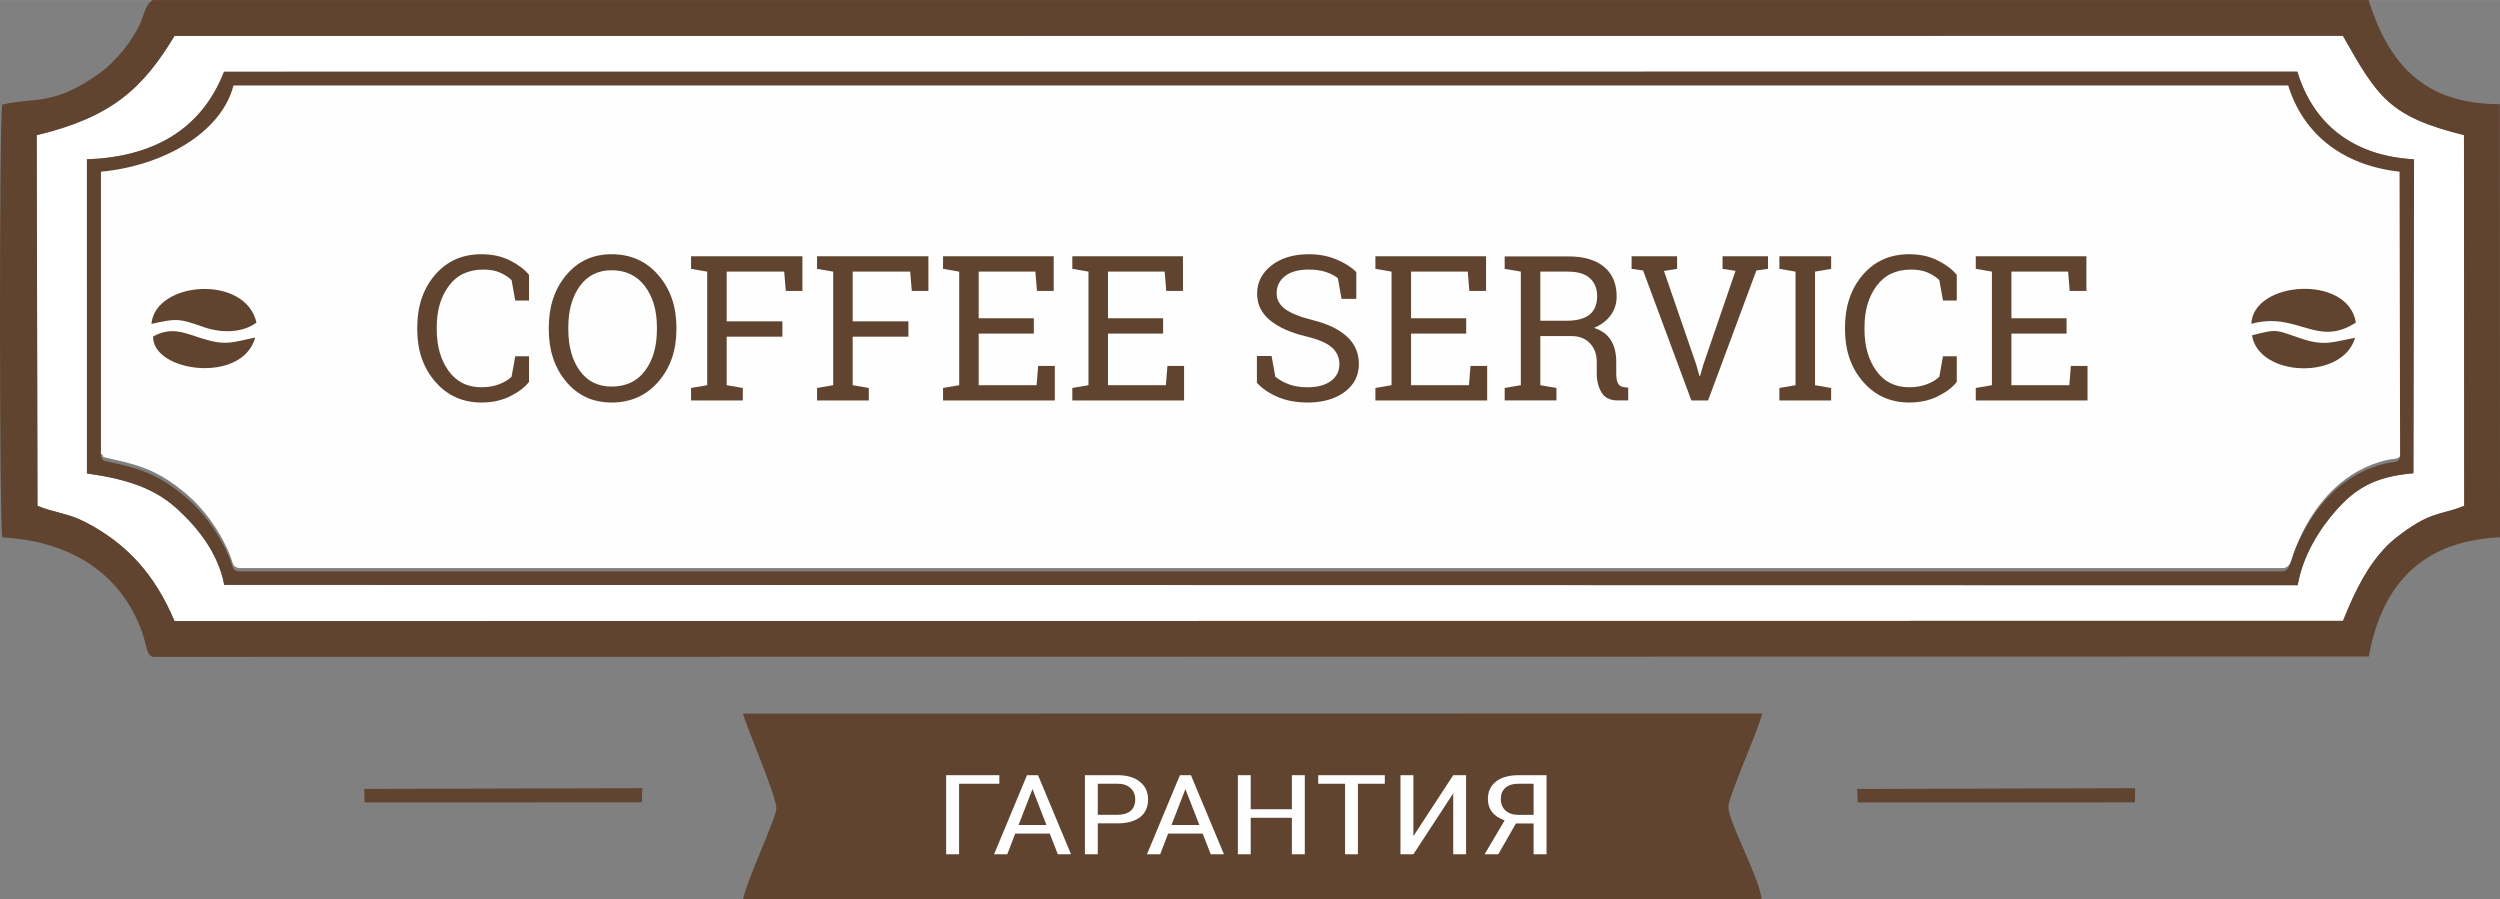 <?xml version="1.0" encoding="UTF-8"?>
<!DOCTYPE svg PUBLIC "-//W3C//DTD SVG 1.1//EN" "http://www.w3.org/Graphics/SVG/1.1/DTD/svg11.dtd">
<!-- Creator: CorelDRAW 2018 (64-Bit) -->
<svg xmlns="http://www.w3.org/2000/svg" xml:space="preserve" width="2438px" height="877px" version="1.1" style="shape-rendering:geometricPrecision; text-rendering:geometricPrecision; image-rendering:optimizeQuality; fill-rule:evenodd; clip-rule:evenodd"
viewBox="0 0 1748.669 628.981"
 xmlns:xlink="http://www.w3.org/1999/xlink">
 <rect x="0" y="0" width="1748.669" height="628.981" fill="#808080" stroke="none"/>
 <defs>
  <style type="text/css">
   <![CDATA[
    .str0 {stroke:#FEFEFE;stroke-width:0.847;stroke-miterlimit:22.926}
    .fil0 {fill:#FEFEFE}
    .fil2 {fill:#60442F}
    .fil1 {fill:white}
    .fil4 {fill:#FEFEFE;fill-rule:nonzero}
    .fil3 {fill:#60442F;fill-rule:nonzero}
   ]]>
  </style>
 </defs>
 <g id="Слой_x0020_1">
  <g id="_1821724310048">
   <path class="fil0 str0" d="M71.044 316.936c3.361,2.495 -2.581,1.618 8.155,3.909 21.693,4.629 34.168,9.748 51.64,24.512 11.4,9.633 21.67,23.591 28.405,38.048 5.29,11.354 2.697,12.323 8.101,13.495l1430.206 -0.001c4.873,-1.233 4.98,-6.681 7.768,-13.804 10.754,-27.482 30.091,-51.749 59.455,-60.556 10.479,-3.143 13.107,-0.796 14.5,-5.603l-0.372 -199.622c-40.294,-4.443 -67.47,-26.658 -77.896,-60.291l-1437.189 -0.002c-8.718,33.555 -49.841,56.295 -92.762,60.325l-0.011 199.59z"/>
   <path class="fil1" d="M60.799 111.422c44.868,-1.586 79.589,-19.575 95.915,-61.249l1450.229 -0.072c10.665,35.403 37.65,58.896 81.6,61.313l-0.446 219.561c-27.567,2.365 -40.818,11.088 -53.943,25.814 -11.057,12.406 -23.418,31.382 -26.992,52.527l-1450.317 -0.242c-4.57,-24.115 -20.941,-42.392 -33.69,-53.834 -15.59,-13.991 -35.374,-20.36 -62.342,-24.099l-0.014 -219.719zm-34.588 242.321c11.326,4.863 21.058,4.982 33.549,11.463 28.965,15.029 48.455,36.431 62.3,69.183l1516.79 -0.142c8.849,-22.031 17.382,-38.689 30.395,-52.092 5.475,-5.638 15.777,-13.204 24.324,-17.892 10.359,-5.682 19.874,-6.091 30.067,-10.52l-0.169 -259.249c-52.283,-13.032 -60.316,-26.396 -84.672,-69.476l-1516.761 0.109c-22.127,36.698 -43.951,56.844 -96.347,69.39l0.524 259.226z"/>
   <path class="fil2" d="M26.211 353.743l-0.524 -259.226c52.396,-12.546 74.22,-32.692 96.347,-69.39l1516.761 -0.109c24.356,43.08 32.389,56.444 84.672,69.476l0.169 259.249c-10.193,4.429 -19.708,4.838 -30.067,10.52 -8.547,4.688 -18.849,12.254 -24.324,17.892 -13.013,13.403 -21.546,30.061 -30.395,52.092l-1516.79 0.142c-13.845,-32.752 -33.335,-54.154 -62.3,-69.183 -12.491,-6.481 -22.223,-6.6 -33.549,-11.463zm1630.669 105.453c9.536,-52.231 38.867,-80.953 91.789,-83.379l-0.095 -302.986c-53.732,-0.001 -77.919,-28.765 -91.841,-72.827l-1549.87 -0.004c-5.072,3.142 -6.097,9.952 -8.101,14.772 -5.617,13.508 -18.26,28.773 -29.648,36.798 -32.23,22.716 -43.409,16.066 -67.54,21.552 -2.201,10.191 -2.008,294.347 0.046,302.73 47.327,2.564 83.788,24.999 98.222,67.721 3.056,9.047 2.661,14.68 7.021,15.845l1550.017 -0.222z"/>
   <path class="fil2" d="M519.696 499.121c3.586,12.483 24.25,59.663 23.336,66.771 -1.095,8.518 -20.344,49.061 -23.355,63.089l712.496 -0.064c-1.375,-14.847 -22.998,-53.584 -23.263,-64.475 -0.168,-6.906 20.44,-52.177 23.712,-65.432l-712.926 0.111z"/>
   <path class="fil2" d="M70.559 319.679l0.011 -199.59c42.921,-4.03 84.044,-26.77 92.762,-60.325l1437.189 0.002c10.426,33.633 37.602,55.848 77.896,60.291l0.372 199.622c-1.393,4.807 -4.021,2.46 -14.499,5.603 -29.365,8.807 -48.702,33.074 -59.456,60.556 -2.788,7.123 -2.895,12.571 -7.768,13.804l-1430.206 0.001c-5.404,-1.171 -2.81,-2.141 -8.1,-13.495 -6.736,-14.457 -17.006,-28.415 -28.406,-38.048 -17.472,-14.764 -29.947,-19.883 -51.64,-24.512 -10.736,-2.291 -4.794,-1.415 -8.155,-3.909zm-9.76 -208.257l0.014 219.719c26.968,3.739 46.752,10.108 62.342,24.099 12.749,11.442 29.12,29.719 33.69,53.834l1450.317 0.242c3.574,-21.145 15.935,-40.121 26.992,-52.527 13.125,-14.726 26.376,-23.449 53.943,-25.814l0.446 -219.561c-43.95,-2.417 -70.935,-25.91 -81.6,-61.313l-1450.229 0.072c-16.326,41.674 -51.047,59.663 -95.915,61.249z"/>
   <polygon class="fil2" points="255.018,561.251 449.005,561.174 449.21,551.293 254.786,551.783 "/>
   <polygon class="fil2" points="1299.406,561.243 1493.281,561.199 1493.522,551.289 1299.087,551.831 "/>
   <path class="fil2" d="M1574.754 226.512c32.216,-8.964 45.714,16.951 73.115,-0.914 -5.434,-33.996 -72.014,-29.096 -73.115,0.914z"/>
   <path class="fil2" d="M105.908 226.553c17.907,-4.115 19.633,-3.727 36.569,2.203 12.452,4.36 27.216,4.146 36.914,-3.158 -7.743,-33.963 -70.85,-28.912 -73.483,0.955z"/>
   <path class="fil2" d="M107.093 235.33c-0.586,24.914 62.474,33.518 71.421,0.722 -16.464,3.416 -20.425,5.915 -37.329,0.634 -12.051,-3.766 -21.102,-8.529 -34.092,-1.356z"/>
   <path class="fil2" d="M1647.278 236.245c-15.463,2.887 -21.162,5.973 -37.156,0.704 -18.369,-6.052 -16.173,-7.325 -34.918,-2.446 4.525,29.192 63.522,31.718 72.074,1.742z"/>
   <path class="fil3" d="M370.036 210.202l-9.643 0 -2.553 -14.275c-2.221,-2.151 -4.939,-3.947 -8.177,-5.318 -3.214,-1.395 -7.067,-2.08 -11.557,-2.08 -10.47,0 -18.529,3.805 -24.154,11.392 -5.649,7.586 -8.461,17.229 -8.461,28.905l0 1.583c0,11.699 2.765,21.342 8.272,28.975 5.53,7.658 13.164,11.463 22.948,11.463 4.586,0 8.745,-0.709 12.479,-2.127 3.735,-1.442 6.618,-3.191 8.65,-5.27l2.553 -14.275 9.643 0 0 17.938c-2.907,3.734 -7.28,7.066 -13.093,9.997 -5.815,2.931 -12.55,4.396 -20.232,4.42 -13.093,-0.024 -23.846,-4.869 -32.26,-14.559 -8.39,-9.69 -12.597,-21.885 -12.597,-36.562l0 -1.442c0,-14.771 4.136,-26.99 12.384,-36.657 8.272,-9.689 19.097,-14.511 32.473,-14.511 7.682,0 14.417,1.489 20.232,4.467 5.813,2.978 10.186,6.31 13.093,9.997l0 17.939z"/>
   <path id="1" class="fil3" d="M473.128 230.409c0,14.677 -4.207,26.872 -12.644,36.562 -8.414,9.69 -19.333,14.535 -32.71,14.559 -13.022,-0.024 -23.587,-4.869 -31.717,-14.559 -8.13,-9.69 -12.195,-21.885 -12.195,-36.562l0 -1.442c0,-14.629 4.065,-26.825 12.195,-36.562 8.13,-9.737 18.695,-14.606 31.717,-14.606 13.377,0 24.296,4.869 32.71,14.606 8.437,9.737 12.644,21.933 12.644,36.562l0 1.442zm-13.637 -1.583c0,-11.723 -2.812,-21.295 -8.413,-28.693 -5.625,-7.421 -13.377,-11.131 -23.304,-11.131 -9.501,0 -16.922,3.734 -22.263,11.155 -5.341,7.445 -7.989,16.993 -7.989,28.669l0 1.583c0,11.817 2.648,21.436 7.989,28.857 5.341,7.398 12.762,11.108 22.263,11.108 10.068,0 17.867,-3.686 23.398,-11.084 5.554,-7.374 8.319,-17.017 8.319,-28.881l0 -1.583z"/>
   <polygon id="2" class="fil3" points="483.362,271.343 494.659,269.405 494.659,189.971 483.362,188.032 483.362,179.241 561.26,179.241 561.26,203.49 549.632,203.49 548.521,189.971 508.296,189.971 508.296,224.737 547.269,224.737 547.269,235.467 508.296,235.467 508.296,269.405 519.57,271.343 519.57,280.064 483.362,280.064 "/>
   <polygon id="3" class="fil3" points="571.494,271.343 582.791,269.405 582.791,189.971 571.494,188.032 571.494,179.241 649.392,179.241 649.392,203.49 637.764,203.49 636.653,189.971 596.428,189.971 596.428,224.737 635.401,224.737 635.401,235.467 596.428,235.467 596.428,269.405 607.701,271.343 607.701,280.064 571.494,280.064 "/>
   <polygon id="4" class="fil3" points="659.626,280.064 659.626,271.343 670.923,269.405 670.923,189.971 659.626,188.032 659.626,179.241 737.028,179.241 737.028,203.49 725.329,203.49 724.218,189.971 684.56,189.971 684.56,222.586 723.131,222.586 723.131,233.316 684.56,233.316 684.56,269.405 725.069,269.405 726.156,255.91 737.808,255.91 737.808,280.064 "/>
   <polygon id="5" class="fil3" points="750.051,280.064 750.051,271.343 761.348,269.405 761.348,189.971 750.051,188.032 750.051,179.241 827.453,179.241 827.453,203.49 815.754,203.49 814.643,189.971 774.985,189.971 774.985,222.586 813.556,222.586 813.556,233.316 774.985,233.316 774.985,269.405 815.494,269.405 816.581,255.91 828.233,255.91 828.233,280.064 "/>
   <path id="6" class="fil3" d="M948.696 209.02l-10.328 0 -2.552 -14.393c-2.08,-1.749 -4.846,-3.215 -8.32,-4.373 -3.45,-1.158 -7.468,-1.725 -12.03,-1.725 -7.255,0 -12.809,1.536 -16.685,4.609 -3.876,3.072 -5.815,7.066 -5.815,12.006 0,4.396 1.962,8.036 5.909,10.966 3.947,2.931 10.329,5.507 19.144,7.728 10.612,2.624 18.694,6.5 24.201,11.629 5.507,5.128 8.273,11.486 8.273,19.049 0,8.13 -3.309,14.653 -9.927,19.593 -6.641,4.939 -15.291,7.397 -25.998,7.421 -7.775,-0.024 -14.653,-1.277 -20.68,-3.829 -6.026,-2.529 -10.919,-5.861 -14.724,-9.974l0 -18.742 10.258 0 2.623 14.465c2.647,2.174 5.79,3.947 9.43,5.317 3.64,1.395 8.012,2.08 13.093,2.08 6.878,0 12.314,-1.442 16.308,-4.349 3.971,-2.907 5.979,-6.854 5.979,-11.84 0,-4.633 -1.725,-8.485 -5.199,-11.605 -3.451,-3.119 -9.572,-5.743 -18.34,-7.846 -10.659,-2.553 -19.002,-6.287 -25.005,-11.227 -6.003,-4.939 -9.005,-11.155 -9.005,-18.623 0,-7.894 3.356,-14.465 10.045,-19.711 6.688,-5.223 15.409,-7.847 26.115,-7.847 7.067,0 13.472,1.205 19.286,3.64 5.79,2.411 10.423,5.365 13.944,8.815l0 18.766z"/>
   <polygon id="7" class="fil3" points="962.05,280.064 962.05,271.343 973.346,269.405 973.346,189.971 962.05,188.032 962.05,179.241 1039.452,179.241 1039.452,203.49 1027.753,203.49 1026.642,189.971 986.984,189.971 986.984,222.586 1025.555,222.586 1025.555,233.316 986.984,233.316 986.984,269.405 1027.493,269.405 1028.58,255.91 1040.232,255.91 1040.232,280.064 "/>
   <path id="8" class="fil3" d="M1096.718 179.312c10.99,0 19.403,2.434 25.265,7.303 5.884,4.868 8.815,11.793 8.815,20.75 0,4.893 -1.371,9.218 -4.089,13.023 -2.741,3.782 -6.641,6.759 -11.699,8.934 5.484,1.796 9.431,4.727 11.865,8.791 2.434,4.042 3.639,9.052 3.639,15.009l0 8.106c0,3.096 0.379,5.388 1.182,6.854 0.78,1.489 2.056,2.363 3.876,2.623l3.309 0.426 0 8.933 -7.327 0c-5.317,0 -9.099,-1.843 -11.32,-5.53 -2.246,-3.71 -3.357,-8.178 -3.357,-13.448l0 -7.823c0,-5.483 -1.607,-9.902 -4.797,-13.211 -3.167,-3.333 -7.445,-4.987 -12.787,-4.987l-21.885 0 0 34.34 11.274 1.938 0 8.721 -36.208 0 0 -8.721 11.297 -1.938 0 -79.434 -11.297 -1.939 0 -8.72 11.297 0 32.947 0zm-19.31 45.023l17.939 0c7.61,0 13.14,-1.466 16.615,-4.372 3.45,-2.907 5.175,-7.161 5.175,-12.739 0,-5.318 -1.654,-9.501 -4.986,-12.597 -3.309,-3.096 -8.462,-4.656 -15.433,-4.656l-19.31 0 0 34.364z"/>
   <polygon id="9" class="fil3" points="1173.08,188.032 1163.886,189.498 1186.457,254.988 1188.726,262.953 1189.151,262.953 1191.443,254.988 1213.943,189.427 1204.868,188.032 1204.868,179.241 1236.656,179.241 1236.656,188.032 1228.55,189.143 1194.752,280.064 1183.053,280.064 1149.28,189.143 1141.244,188.032 1141.244,179.241 1173.08,179.241 "/>
   <polygon id="10" class="fil3" points="1244.621,188.032 1244.621,179.241 1280.829,179.241 1280.829,188.032 1269.555,189.971 1269.555,269.405 1280.829,271.343 1280.829,280.064 1244.621,280.064 1244.621,271.343 1255.918,269.405 1255.918,189.971 "/>
   <path id="11" class="fil3" d="M1368.701 210.202l-9.643 0 -2.553 -14.275c-2.221,-2.151 -4.939,-3.947 -8.177,-5.318 -3.214,-1.395 -7.067,-2.08 -11.557,-2.08 -10.47,0 -18.529,3.805 -24.154,11.392 -5.649,7.586 -8.462,17.229 -8.462,28.905l0 1.583c0,11.699 2.766,21.342 8.272,28.975 5.531,7.658 13.165,11.463 22.949,11.463 4.585,0 8.745,-0.709 12.479,-2.127 3.735,-1.442 6.618,-3.191 8.65,-5.27l2.553 -14.275 9.643 0 0 17.938c-2.908,3.734 -7.28,7.066 -13.094,9.997 -5.814,2.931 -12.549,4.396 -20.231,4.42 -13.093,-0.024 -23.846,-4.869 -32.26,-14.559 -8.391,-9.69 -12.597,-21.885 -12.597,-36.562l0 -1.442c0,-14.771 4.136,-26.99 12.384,-36.657 8.272,-9.689 19.096,-14.511 32.473,-14.511 7.682,0 14.417,1.489 20.231,4.467 5.814,2.978 10.186,6.31 13.094,9.997l0 17.939z"/>
   <polygon id="12" class="fil3" points="1381.983,280.064 1381.983,271.343 1393.28,269.405 1393.28,189.971 1381.983,188.032 1381.983,179.241 1459.385,179.241 1459.385,203.49 1447.686,203.49 1446.575,189.971 1406.917,189.971 1406.917,222.586 1445.488,222.586 1445.488,233.316 1406.917,233.316 1406.917,269.405 1447.426,269.405 1448.513,255.91 1460.165,255.91 1460.165,280.064 "/>
   <polygon class="fil4" points="699.003,548.181 670.847,548.181 670.847,597.516 661.808,597.516 661.808,542.189 699.003,542.189 "/>
   <path id="1" class="fil4" d="M734.27 583.042l-24.166 0 -5.55 14.474 -9.24 0 23.041 -55.327 7.714 0 23.092 55.327 -9.24 0 -5.651 -14.474zm-21.818 -5.991l19.52 0 -9.777 -25.135 -9.743 25.135z"/>
   <path id="2" class="fil4" d="M767.86 575.883l0 21.633 -8.99 0 0 -55.327 22.808 0c6.64,0 11.872,1.543 15.662,4.617 3.807,3.087 5.702,7.185 5.702,12.308 0,5.318 -1.811,9.429 -5.433,12.295 -3.622,2.879 -8.721,4.37 -15.294,4.474l-14.455 0zm0 -5.992l13.818 0c3.99,0 7.06,-0.92 9.189,-2.775 2.113,-1.854 3.186,-4.5 3.186,-7.95 0,-3.32 -1.089,-5.979 -3.286,-7.976 -2.197,-2.01 -5.215,-3.009 -9.039,-3.009l-13.868 0 0 21.71z"/>
   <path id="3" class="fil4" d="M841.227 583.042l-24.165 0 -5.551 14.474 -9.24 0 23.041 -55.327 7.714 0 23.092 55.327 -9.24 0 -5.651 -14.474zm-21.818 -5.991l19.52 0 -9.776 -25.135 -9.744 25.135z"/>
   <polygon id="4" class="fil4" points="912.666,597.516 903.626,597.516 903.626,571.992 874.833,571.992 874.833,597.516 865.845,597.516 865.845,542.189 874.833,542.189 874.833,566.001 903.626,566.001 903.626,542.189 912.666,542.189 "/>
   <polygon id="5" class="fil4" points="968.626,548.181 949.81,548.181 949.81,597.516 940.822,597.516 940.822,548.181 922.056,548.181 922.056,542.189 968.626,542.189 "/>
   <polygon id="6" class="fil4" points="1016.486,542.189 1025.475,542.189 1025.475,597.516 1016.486,597.516 1016.486,554.886 988.615,597.516 979.576,597.516 979.576,542.189 988.615,542.189 988.615,584.819 "/>
   <path id="7" class="fil4" d="M1072.716 597.516l0 -21.555 -12.377 0 -12.342 21.555 -9.575 0 14.002 -23.682c-7.798,-2.814 -11.688,-7.807 -11.688,-14.966 0,-5.188 1.861,-9.26 5.617,-12.218 3.757,-2.943 9.006,-4.435 15.748,-4.461l19.653 0 0 55.327 -9.038 0zm-22.942 -38.674c0,3.346 1.074,6.017 3.237,8.028 2.163,2.023 5.199,3.047 9.09,3.099l10.615 0 0 -21.788 -10.516 0c-4.058,0 -7.143,0.946 -9.256,2.853 -2.113,1.894 -3.17,4.501 -3.17,7.808z"/>
  </g>
 </g>
</svg>
